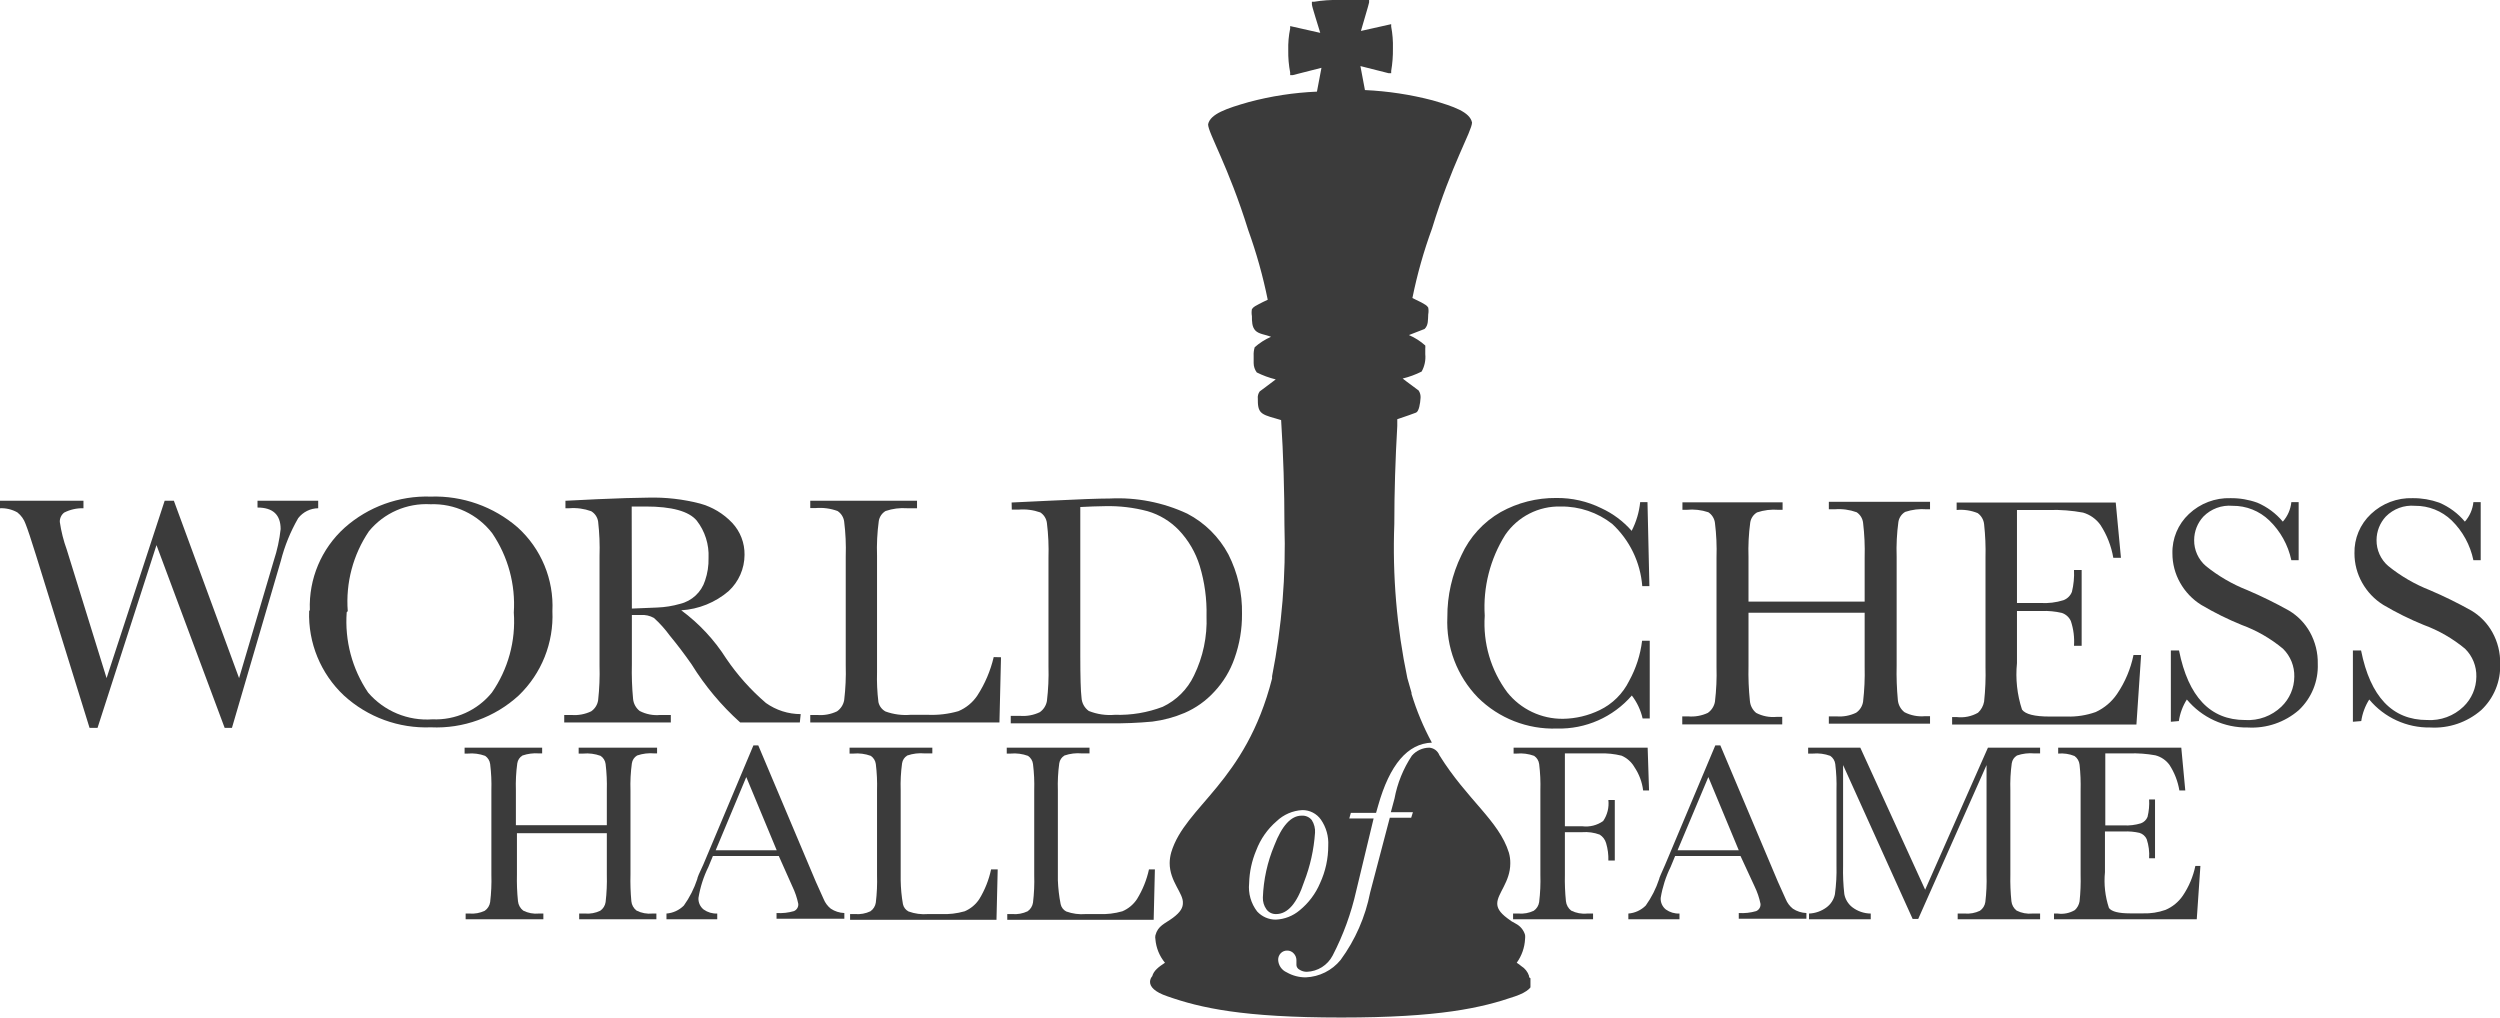 <svg xmlns="http://www.w3.org/2000/svg" xmlns:xlink="http://www.w3.org/1999/xlink" viewBox="0 0 143.78 58.52"><defs><style>.cls-1,.cls-2{fill:none;}.cls-1{clip-rule:evenodd;}.cls-3{clip-path:url(#clip-path);}.cls-4{clip-path:url(#clip-path-2);}.cls-5{fill:#3b3b3b;}.cls-6{clip-path:url(#clip-path-3);}.cls-7{clip-path:url(#clip-path-5);}.cls-8{clip-path:url(#clip-path-7);}.cls-9{clip-path:url(#clip-path-9);}.cls-10{clip-path:url(#clip-path-11);}.cls-11{clip-path:url(#clip-path-13);}.cls-12{clip-path:url(#clip-path-15);}.cls-13{clip-path:url(#clip-path-17);}.cls-14{clip-path:url(#clip-path-19);}.cls-15{clip-path:url(#clip-path-21);}.cls-16{clip-path:url(#clip-path-23);}.cls-17{clip-path:url(#clip-path-25);}.cls-18{clip-path:url(#clip-path-27);}.cls-19{clip-path:url(#clip-path-29);}.cls-20{clip-path:url(#clip-path-31);}.cls-21{clip-path:url(#clip-path-33);}.cls-22{clip-path:url(#clip-path-35);}.cls-23{isolation:isolate;}.cls-24{clip-path:url(#clip-path-37);}.cls-25{clip-path:url(#clip-path-38);}.cls-26{clip-path:url(#clip-path-39);}.cls-27{clip-path:url(#clip-path-40);}.cls-28{clip-path:url(#clip-path-42);}.cls-29{clip-path:url(#clip-path-44);}.cls-30{clip-path:url(#clip-path-45);}.cls-31{clip-path:url(#clip-path-47);}.cls-32{fill:#231f20;}</style><clipPath id="clip-path"><path class="cls-1" d="M13.34,41.86h-.42L9,31.35,5.61,41.86H5.15L2.07,31.93q-.42-1.35-.6-1.8A1.46,1.46,0,0,0,1,29.47a1.88,1.88,0,0,0-1-.24V28.8H4.8v.43a2.31,2.31,0,0,0-1.11.25.65.65,0,0,0-.25.54,8.06,8.06,0,0,0,.4,1.59L6.13,39,9.47,28.8H10L13.75,39l2-6.77a8.78,8.78,0,0,0,.39-1.8q0-1.24-1.33-1.24V28.8h3.49v.43a1.48,1.48,0,0,0-1.15.57,9.7,9.7,0,0,0-1,2.46Z"/></clipPath><clipPath id="clip-path-2"><rect class="cls-2" x="-135" y="-12.35" width="414" height="2943"/></clipPath><clipPath id="clip-path-3"><path class="cls-1" d="M17.82,35.09a6.07,6.07,0,0,1,2-4.74,7.11,7.11,0,0,1,4.95-1.79,7.28,7.28,0,0,1,5,1.77,6.1,6.1,0,0,1,2,4.82A6.33,6.33,0,0,1,29.83,40a7,7,0,0,1-5.05,1.83,7,7,0,0,1-5-1.83,6.36,6.36,0,0,1-2-4.86m2.16.07a7.3,7.3,0,0,0,1.23,4.62,4.45,4.45,0,0,0,3.7,1.54,4.17,4.17,0,0,0,3.42-1.54,7.16,7.16,0,0,0,1.26-4.6,7.28,7.28,0,0,0-1.24-4.56A4.28,4.28,0,0,0,24.76,29a4.27,4.27,0,0,0-3.54,1.55A7.23,7.23,0,0,0,20,35.15"/></clipPath><clipPath id="clip-path-5"><path class="cls-1" d="M46,41.55H42.57a15.37,15.37,0,0,1-2.8-3.35q-.6-.86-1.26-1.66a6.53,6.53,0,0,0-.9-1,1.34,1.34,0,0,0-.76-.17h-.51v2.83a16.75,16.75,0,0,0,.07,2,1,1,0,0,0,.38.69,2.13,2.13,0,0,0,1.18.23h.61v.43H32.45v-.43h.42A2.22,2.22,0,0,0,34,40.91a.94.94,0,0,0,.4-.64,14.37,14.37,0,0,0,.08-2V32a13.66,13.66,0,0,0-.08-2A.84.84,0,0,0,34,29.4a3,3,0,0,0-1.26-.17h-.22V28.8l1.83-.09q1.83-.08,2.91-.09a10.78,10.78,0,0,1,3,.34,4,4,0,0,1,1.85,1.11,2.63,2.63,0,0,1,.71,1.84A2.85,2.85,0,0,1,41.9,34a4.63,4.63,0,0,1-2.72,1.1,10.31,10.31,0,0,1,2.59,2.78,12.94,12.94,0,0,0,2.28,2.55,3.46,3.46,0,0,0,2,.64ZM36.34,35l1.46-.06a5.46,5.46,0,0,0,1.31-.21,2,2,0,0,0,1.44-1.34,3.71,3.71,0,0,0,.2-1.3,3.25,3.25,0,0,0-.68-2.15q-.68-.81-2.94-.81-.35,0-.8,0Z"/></clipPath><clipPath id="clip-path-7"><path class="cls-1" d="M57.57,37.8l-.09,3.75H46.6v-.43H47a2.22,2.22,0,0,0,1.14-.21,1,1,0,0,0,.41-.64,13.47,13.47,0,0,0,.09-2V32a12.8,12.8,0,0,0-.09-2,.86.86,0,0,0-.38-.61,2.94,2.94,0,0,0-1.26-.17H46.6V28.8h6.14v.43h-.57a3.12,3.12,0,0,0-1.24.16.82.82,0,0,0-.39.58,11.9,11.9,0,0,0-.1,2v6.68a11.38,11.38,0,0,0,.08,1.73.81.81,0,0,0,.41.54,3.41,3.41,0,0,0,1.44.19h1a5.5,5.5,0,0,0,1.75-.21,2.45,2.45,0,0,0,1.09-.9,7,7,0,0,0,.94-2.21Z"/></clipPath><clipPath id="clip-path-9"><path class="cls-1" d="M58.18,28.9l2.1-.1q2.63-.13,3.55-.13a9.42,9.42,0,0,1,4.45.87,5.63,5.63,0,0,1,2.37,2.35,7.24,7.24,0,0,1,.78,3.42A7.41,7.41,0,0,1,71,37.86a5.39,5.39,0,0,1-1.17,1.93A5,5,0,0,1,68.13,41a7,7,0,0,1-1.85.5,23.55,23.55,0,0,1-2.47.1H58.13v-.43h.53a2.22,2.22,0,0,0,1.14-.21,1,1,0,0,0,.41-.64,13.47,13.47,0,0,0,.09-2V32.08a12.91,12.91,0,0,0-.09-2,.85.85,0,0,0-.38-.61,3,3,0,0,0-1.26-.16h-.38Zm3.95.26v8.52q0,1.89.07,2.44a1,1,0,0,0,.42.77,3.26,3.26,0,0,0,1.5.22,7.09,7.09,0,0,0,2.75-.46,3.78,3.78,0,0,0,1.8-1.8,7.16,7.16,0,0,0,.72-3.42A9.17,9.17,0,0,0,69,32.55a5.22,5.22,0,0,0-1.2-2.06A4.09,4.09,0,0,0,66,29.4a8.69,8.69,0,0,0-2.44-.29Q62.86,29.12,62.13,29.16Z"/></clipPath><clipPath id="clip-path-11"><path class="cls-1" d="M34.9,47.92H29.73V50.3a12.06,12.06,0,0,0,.06,1.53.78.78,0,0,0,.3.54,1.63,1.63,0,0,0,.9.17h.26v.33H26.78v-.33H27a1.72,1.72,0,0,0,.88-.16.74.74,0,0,0,.31-.5,10.54,10.54,0,0,0,.07-1.58V45.46a10,10,0,0,0-.07-1.52.67.67,0,0,0-.29-.47,2.29,2.29,0,0,0-1-.13h-.18V43h4.46v.33h-.18a2.38,2.38,0,0,0-.95.12.63.63,0,0,0-.3.45,9.23,9.23,0,0,0-.08,1.56v2H34.9v-2a10.48,10.48,0,0,0-.07-1.52.66.66,0,0,0-.29-.47,2.29,2.29,0,0,0-1-.13h-.26V43h4.51v.33h-.15a2.41,2.41,0,0,0-1,.12.63.63,0,0,0-.3.45,9.27,9.27,0,0,0-.08,1.56V50.3a13,13,0,0,0,.05,1.53.77.77,0,0,0,.3.54,1.65,1.65,0,0,0,.91.17h.23v.33H33.31v-.33h.34a1.69,1.69,0,0,0,.87-.16.73.73,0,0,0,.31-.5,11,11,0,0,0,.07-1.58Z"/></clipPath><clipPath id="clip-path-13"><path class="cls-1" d="M44.79,49.23H41l-.26.63a6.32,6.32,0,0,0-.57,1.78.79.79,0,0,0,.3.67,1.26,1.26,0,0,0,.78.23v.33H38.33v-.33a1.59,1.59,0,0,0,1-.46,5.66,5.66,0,0,0,.77-1.52q0-.11.35-.84l2.88-6.85h.28l3.31,7.84.45,1a1.37,1.37,0,0,0,.41.55,1.51,1.51,0,0,0,.78.25v.33H44.66v-.33a2.9,2.9,0,0,0,1-.11.41.41,0,0,0,.25-.42,4.25,4.25,0,0,0-.34-1Zm-.12-.33-1.75-4.21L41.16,48.9Z"/></clipPath><clipPath id="clip-path-15"><path class="cls-1" d="M57.38,50l-.07,2.9H48.89v-.33h.29a1.72,1.72,0,0,0,.88-.16.74.74,0,0,0,.31-.5,10.51,10.51,0,0,0,.07-1.58V45.46a10,10,0,0,0-.07-1.52.67.67,0,0,0-.29-.47,2.29,2.29,0,0,0-1-.13h-.22V43h4.76v.33h-.44a2.42,2.42,0,0,0-1,.12.63.63,0,0,0-.3.45,9.21,9.21,0,0,0-.08,1.56v5.17A8.74,8.74,0,0,0,51.93,52a.62.62,0,0,0,.32.42,2.64,2.64,0,0,0,1.12.15h.75a4.24,4.24,0,0,0,1.36-.16,1.89,1.89,0,0,0,.84-.7A5.46,5.46,0,0,0,57,50Z"/></clipPath><clipPath id="clip-path-17"><path class="cls-1" d="M66.42,50l-.07,2.9H57.93v-.33h.29a1.72,1.72,0,0,0,.88-.16.74.74,0,0,0,.31-.5,10.42,10.42,0,0,0,.07-1.58V45.46a9.91,9.91,0,0,0-.07-1.52.66.66,0,0,0-.29-.47,2.29,2.29,0,0,0-1-.13h-.22V43h4.76v.33h-.44a2.41,2.41,0,0,0-1,.12.63.63,0,0,0-.3.45,9.21,9.21,0,0,0-.08,1.56v5.17A8.78,8.78,0,0,0,61,52a.62.62,0,0,0,.32.42,2.64,2.64,0,0,0,1.12.15h.75a4.24,4.24,0,0,0,1.36-.16,1.89,1.89,0,0,0,.84-.7A5.46,5.46,0,0,0,66.08,50Z"/></clipPath><clipPath id="clip-path-19"><path class="cls-1" d="M94.76,43l.08,2.46h-.34A3.06,3.06,0,0,0,94,44.12a1.57,1.57,0,0,0-.74-.66A4.56,4.56,0,0,0,92,43.33H90v4.19H91a1.71,1.71,0,0,0,1.2-.3,1.78,1.78,0,0,0,.3-1.21h.37v3.48h-.37a3.15,3.15,0,0,0-.13-1A.85.85,0,0,0,92,48a2.37,2.37,0,0,0-1-.14H90V50.3a12.21,12.21,0,0,0,.06,1.53.79.79,0,0,0,.3.54,1.67,1.67,0,0,0,.92.17h.34v.33h-4.6v-.33h.31a1.72,1.72,0,0,0,.88-.16.74.74,0,0,0,.31-.5,10.41,10.41,0,0,0,.07-1.58V45.46a9.9,9.9,0,0,0-.07-1.52.67.67,0,0,0-.29-.47,2.29,2.29,0,0,0-1-.13h-.18V43Z"/></clipPath><clipPath id="clip-path-21"><path class="cls-1" d="M100.1,49.23H96.34l-.26.63a6.32,6.32,0,0,0-.57,1.78.79.79,0,0,0,.3.67,1.26,1.26,0,0,0,.78.23v.33H93.65v-.33a1.59,1.59,0,0,0,1-.46,5.67,5.67,0,0,0,.77-1.52c0-.07.14-.35.35-.84l2.88-6.85h.29l3.31,7.84.45,1a1.37,1.37,0,0,0,.41.55,1.51,1.51,0,0,0,.78.25v.33H100v-.33a2.9,2.9,0,0,0,1-.11.41.41,0,0,0,.25-.42,4.25,4.25,0,0,0-.34-1ZM100,48.9l-1.75-4.21L96.48,48.9Z"/></clipPath><clipPath id="clip-path-23"><path class="cls-1" d="M110.72,51.17,114.33,43h3v.33H117a2.41,2.41,0,0,0-1,.12.63.63,0,0,0-.3.45,9.25,9.25,0,0,0-.08,1.56V50.3a12.21,12.21,0,0,0,.06,1.53.79.79,0,0,0,.3.54,1.65,1.65,0,0,0,.91.17h.44v.33h-4.74v-.33H113a1.7,1.7,0,0,0,.87-.16.74.74,0,0,0,.31-.5,10.51,10.51,0,0,0,.07-1.58V44l-3.93,8.85H110L106,44V49.8a11.65,11.65,0,0,0,.07,1.62,1.25,1.25,0,0,0,.45.75,1.78,1.78,0,0,0,1.07.37v.33h-3.55v-.33a1.81,1.81,0,0,0,1-.35,1.25,1.25,0,0,0,.49-.76,10.44,10.44,0,0,0,.09-1.67v-4.3a10.12,10.12,0,0,0-.07-1.52.67.67,0,0,0-.29-.47,2.29,2.29,0,0,0-1-.13h-.27V43h3Z"/></clipPath><clipPath id="clip-path-25"><path class="cls-1" d="M126.2,49.8h.35l-.21,3.07h-8.21v-.33h.2a1.54,1.54,0,0,0,1-.2.88.88,0,0,0,.27-.5,11.54,11.54,0,0,0,.06-1.54V45.46a11,11,0,0,0-.06-1.48.7.7,0,0,0-.29-.5,2,2,0,0,0-.94-.14V43h7.08l.23,2.46h-.34a3.86,3.86,0,0,0-.57-1.47,1.45,1.45,0,0,0-.81-.55,7.07,7.07,0,0,0-1.51-.11h-1.37v4.14h1.05a2.86,2.86,0,0,0,1-.12.65.65,0,0,0,.38-.37,3.41,3.41,0,0,0,.09-1h.34v3.38h-.34a2.87,2.87,0,0,0-.14-1.1.67.67,0,0,0-.41-.36,3.36,3.36,0,0,0-.9-.08h-1.09v2.34a5,5,0,0,0,.23,2.06q.23.31,1.22.31h.74a3.53,3.53,0,0,0,1.29-.2,2.29,2.29,0,0,0,1-.82,4.81,4.81,0,0,0,.72-1.71"/></clipPath><clipPath id="clip-path-27"><path class="cls-1" d="M94.47,36.85h.41v4.47h-.41A3.43,3.43,0,0,0,93.85,40a5.51,5.51,0,0,1-4.31,1.9A6.16,6.16,0,0,1,85,40.12a6.23,6.23,0,0,1-1.76-4.63,8,8,0,0,1,.81-3.56,5.47,5.47,0,0,1,2.26-2.48,6.46,6.46,0,0,1,3.19-.81,5.7,5.7,0,0,1,2.6.59,5.22,5.22,0,0,1,1.74,1.3,4.63,4.63,0,0,0,.49-1.65h.42l.11,4.83h-.41a5.46,5.46,0,0,0-1.73-3.58,4.71,4.71,0,0,0-2.95-1,3.75,3.75,0,0,0-3.2,1.63,7.82,7.82,0,0,0-1.18,4.65,6.63,6.63,0,0,0,1.29,4.4,4.05,4.05,0,0,0,3.22,1.53,5,5,0,0,0,2.1-.5,3.66,3.66,0,0,0,1.7-1.69,6.33,6.33,0,0,0,.74-2.3"/></clipPath><clipPath id="clip-path-29"><path class="cls-1" d="M107.24,35.24h-6.68v3.07a15.67,15.67,0,0,0,.08,2A1,1,0,0,0,101,41a2.11,2.11,0,0,0,1.17.23h.33v.43H96.75V41.2h.33A2.22,2.22,0,0,0,98.22,41a1,1,0,0,0,.41-.64,13.55,13.55,0,0,0,.09-2V32.07a12.87,12.87,0,0,0-.09-2,.86.86,0,0,0-.38-.61A3,3,0,0,0,97,29.32h-.24v-.43h5.76v.43h-.24a3.1,3.1,0,0,0-1.23.15.82.82,0,0,0-.39.58,11.94,11.94,0,0,0-.1,2V34.6h6.68V32.07a13.63,13.63,0,0,0-.09-2,.85.85,0,0,0-.37-.61,3,3,0,0,0-1.26-.17h-.34v-.43H111v.43h-.19a3.14,3.14,0,0,0-1.24.15.82.82,0,0,0-.39.58,11.93,11.93,0,0,0-.1,2v6.25a16.83,16.83,0,0,0,.07,2,1,1,0,0,0,.38.69,2.14,2.14,0,0,0,1.17.23H111v.43h-5.82V41.2h.44a2.19,2.19,0,0,0,1.13-.21.94.94,0,0,0,.4-.64,14.35,14.35,0,0,0,.09-2Z"/></clipPath><clipPath id="clip-path-31"><path class="cls-1" d="M122.69,37.67h.45l-.27,4h-10.6v-.43h.26a2,2,0,0,0,1.23-.25,1.14,1.14,0,0,0,.35-.64,14.87,14.87,0,0,0,.08-2V32.07a14.18,14.18,0,0,0-.08-1.92.9.9,0,0,0-.37-.64,2.59,2.59,0,0,0-1.21-.18v-.43h9.15l.3,3.18h-.44a5,5,0,0,0-.74-1.89,1.87,1.87,0,0,0-1-.71,9.23,9.23,0,0,0-1.94-.15H116v5.35h1.36a3.69,3.69,0,0,0,1.31-.16.84.84,0,0,0,.49-.48,4.37,4.37,0,0,0,.12-1.26h.44v4.36h-.44a3.71,3.71,0,0,0-.18-1.42.87.87,0,0,0-.52-.47,4.37,4.37,0,0,0-1.17-.11H116v3a6.49,6.49,0,0,0,.29,2.67q.29.4,1.58.4h1a4.53,4.53,0,0,0,1.66-.26,3,3,0,0,0,1.24-1.06,6.19,6.19,0,0,0,.93-2.21"/></clipPath><clipPath id="clip-path-33"><path class="cls-1" d="M124.85,41.51v-4.1h.47q.8,4,3.8,4a2.77,2.77,0,0,0,2.09-.77,2.41,2.41,0,0,0,.74-1.72,2.18,2.18,0,0,0-.65-1.61,8.08,8.08,0,0,0-2.38-1.37,17.58,17.58,0,0,1-2.32-1.15,3.53,3.53,0,0,1-1.22-1.28,3.41,3.41,0,0,1-.44-1.68,3,3,0,0,1,.95-2.27,3.34,3.34,0,0,1,2.4-.91,4.41,4.41,0,0,1,1.53.26A3.91,3.91,0,0,1,131.29,30a2,2,0,0,0,.49-1.12h.42v3.34h-.42a4.47,4.47,0,0,0-1.27-2.29,3,3,0,0,0-2.11-.84,2.1,2.1,0,0,0-1.68.62,2,2,0,0,0-.53,1.35,1.94,1.94,0,0,0,.67,1.49,9.11,9.11,0,0,0,2.39,1.39,24.8,24.8,0,0,1,2.4,1.18,3.34,3.34,0,0,1,1.2,1.24,3.6,3.6,0,0,1,.45,1.82,3.48,3.48,0,0,1-1.09,2.66,4.11,4.11,0,0,1-2.93,1,4.47,4.47,0,0,1-3.51-1.61,3.17,3.17,0,0,0-.46,1.24Z"/></clipPath><clipPath id="clip-path-35"><rect class="cls-2" x="135.32" y="28.65" width="8.47" height="13.22"/></clipPath><clipPath id="clip-path-37"><rect class="cls-2" x="135" y="28.65" width="9" height="14"/></clipPath><clipPath id="clip-path-38"><path class="cls-1" d="M135.32,41.51v-4.1h.47q.8,4,3.8,4a2.77,2.77,0,0,0,2.09-.77,2.41,2.41,0,0,0,.74-1.72,2.18,2.18,0,0,0-.65-1.61,8.08,8.08,0,0,0-2.38-1.37,17.59,17.59,0,0,1-2.32-1.15,3.52,3.52,0,0,1-1.22-1.28,3.42,3.42,0,0,1-.44-1.68,3,3,0,0,1,.95-2.27,3.34,3.34,0,0,1,2.4-.91,4.42,4.42,0,0,1,1.53.26A3.92,3.92,0,0,1,141.76,30a2,2,0,0,0,.49-1.12h.42v3.34h-.42A4.47,4.47,0,0,0,141,29.93a3,3,0,0,0-2.11-.84,2.1,2.1,0,0,0-1.68.62,2,2,0,0,0-.53,1.35,1.94,1.94,0,0,0,.67,1.49,9.11,9.11,0,0,0,2.39,1.39,24.7,24.7,0,0,1,2.4,1.18,3.34,3.34,0,0,1,1.2,1.24,3.59,3.59,0,0,1,.45,1.82,3.48,3.48,0,0,1-1.09,2.66,4.11,4.11,0,0,1-2.93,1,4.47,4.47,0,0,1-3.51-1.61,3.19,3.19,0,0,0-.46,1.24Z"/></clipPath><clipPath id="clip-path-39"><rect class="cls-2" x="135" y="27.65" width="9" height="15"/></clipPath><clipPath id="clip-path-40"><path class="cls-1" d="M75.63,47.91a1.22,1.22,0,0,0-.19-.75.69.69,0,0,0-.58-.25q-.91,0-1.57,1.71a8.55,8.55,0,0,0-.66,3,1.1,1.1,0,0,0,.2.67.66.66,0,0,0,.56.28q1,0,1.61-1.85a9.61,9.61,0,0,0,.63-2.83"/></clipPath><clipPath id="clip-path-42"><rect class="cls-2" x="66.03" width="21.99" height="58.52"/></clipPath><clipPath id="clip-path-44"><rect class="cls-2" x="66" y="-0.35" width="23" height="59"/></clipPath><clipPath id="clip-path-45"><path class="cls-1" d="M87.94,56.2s0,0,0-.07a1.05,1.05,0,0,0-.45-.57h0a2.17,2.17,0,0,0-.26-.19A2.56,2.56,0,0,0,87.71,54a1,1,0,0,0,0-.23,1.06,1.06,0,0,0-.52-.64v0h0a2.62,2.62,0,0,1-.5-.32c-.47-.35-.58-.61-.58-.85,0-.57.75-1.24.75-2.3a2.14,2.14,0,0,0-.08-.62c-.57-1.84-2.41-3.05-4-5.61h0A.67.67,0,0,0,82.2,43a1.34,1.34,0,0,0-1,.46,6.68,6.68,0,0,0-1,2.47l-.21.78h1.27l-.1.32H79.93L78.8,51.33a9.73,9.73,0,0,1-1.7,3.88,2.73,2.73,0,0,1-2,1A2.18,2.18,0,0,1,74,55.92a.82.82,0,0,1-.49-.71.53.53,0,0,1,.15-.39.49.49,0,0,1,.36-.15.49.49,0,0,1,.39.17.56.56,0,0,1,.15.37,1.35,1.35,0,0,1,0,.18v.12a.32.32,0,0,0,.18.26.75.75,0,0,0,.42.12,1.74,1.74,0,0,0,1.48-.93,15.4,15.4,0,0,0,1.36-3.73L79,47.07H77.6l.09-.32h1.45l.12-.42q1-3.54,3.09-3.62a15,15,0,0,1-1.17-2.8v-.07h0L80.94,39a36.51,36.51,0,0,1-.75-8.87c0-1.81.06-3.73.17-5.63,0-.13,0-.26,0-.39.47-.16.91-.31,1.08-.38s.24-.53.26-.85a.69.69,0,0,0-.11-.42c-.13-.11-.62-.45-.92-.69a5.14,5.14,0,0,0,1.09-.4,1.7,1.7,0,0,0,.21-1c0-.1,0-.18,0-.26v-.06h0a.78.78,0,0,0,0-.18,3.47,3.47,0,0,0-.94-.6l.9-.35c.23-.22.19-.54.21-.84a1.05,1.05,0,0,0,0-.39c-.09-.15-.21-.18-.4-.3l-.51-.25a27.39,27.39,0,0,1,1.13-4c1.13-3.7,2.28-5.57,2.3-6.09h0c-.12-.61-1.06-.93-2.27-1.28a18.81,18.81,0,0,0-3.89-.59c-.09-.46-.2-1.06-.26-1.38l1.62.41.15,0,0-.13a7.1,7.1,0,0,0,.1-1.3,5.89,5.89,0,0,0-.1-1.25l0-.14-1.74.39c.13-.47.45-1.51.47-1.64l0-.15-.14,0A8.52,8.52,0,0,0,77,0a7.5,7.5,0,0,0-1.42.1l-.13,0,0,.15c0,.13.34,1.16.48,1.64l-1.73-.39,0,.14a5.47,5.47,0,0,0-.11,1.25,6.16,6.16,0,0,0,.11,1.28l0,.15.15,0L76,3.9c-.06.32-.17.92-.26,1.37a18.12,18.12,0,0,0-3.92.6c-1.26.36-2.22.68-2.34,1.28v0c0,.5,1.16,2.39,2.31,6.09a28.4,28.4,0,0,1,1.12,4c-.18.08-.36.17-.51.25s-.31.15-.4.29a1.12,1.12,0,0,0,0,.4c0,.3,0,.62.2.83s.58.23.9.36a3.58,3.58,0,0,0-.94.6,1.45,1.45,0,0,0-.06.5c0,.15,0,.29,0,.41a.91.91,0,0,0,.18.54,5.22,5.22,0,0,0,1.09.4c-.29.23-.78.58-.92.69a.59.59,0,0,0-.11.42c0,.33,0,.66.25.84s.62.24,1.09.39c.13,2,.19,4.1.19,6a38.74,38.74,0,0,1-.71,8.73h0a1.31,1.31,0,0,1,0,.13c-1.53,6-5,7.33-5.8,10a2.35,2.35,0,0,0-.09.62c0,1.06.8,1.74.76,2.3,0,.25-.12.51-.58.85s-.85.44-1,1a.55.55,0,0,0,0,.23,2.43,2.43,0,0,0,.55,1.35c-.35.23-.65.45-.73.77a.51.51,0,0,0-.13.33c0,.28.26.58,1,.83,1.91.67,4.33,1.22,10,1.22h0c5.64,0,8.06-.55,10-1.22.75-.26,1-.55,1-.83A.48.48,0,0,0,87.94,56.2Zm-7-36.54h0ZM72.3,52.42a2.28,2.28,0,0,1-.46-1.62,5.2,5.2,0,0,1,.41-1.9,4.13,4.13,0,0,1,1.17-1.67,2.32,2.32,0,0,1,1.48-.64,1.29,1.29,0,0,1,1.07.55,2.39,2.39,0,0,1,.42,1.49,5.12,5.12,0,0,1-.47,2.16,4.05,4.05,0,0,1-1.17,1.56,2.28,2.28,0,0,1-1.38.54A1.45,1.45,0,0,1,72.3,52.42Z"/></clipPath><clipPath id="clip-path-47"><path class="cls-1" d="M82.35,42.71h0c.16.24.33.47.5.69-.17-.22-.34-.45-.5-.69"/></clipPath></defs><title>Artboard 5</title><g id="Navigation"><g class="cls-3"><g class="cls-4"><rect class="cls-5" x="-5" y="23.8" width="28.25" height="23.06"/></g></g><g class="cls-6"><g class="cls-4"><rect class="cls-5" x="12.82" y="23.56" width="23.93" height="23.22"/></g></g><g class="cls-7"><g class="cls-4"><rect class="cls-5" x="27.45" y="23.62" width="23.56" height="22.93"/></g></g><g class="cls-8"><g class="cls-4"><rect class="cls-5" x="41.6" y="23.8" width="20.97" height="22.75"/></g></g><g class="cls-9"><g class="cls-4"><rect class="cls-5" x="53.13" y="23.67" width="23.31" height="22.88"/></g></g><g class="cls-10"><g class="cls-4"><rect class="cls-5" x="21.78" y="38" width="21.04" height="19.87"/></g></g><g class="cls-11"><g class="cls-4"><rect class="cls-5" x="33.33" y="37.86" width="20.22" height="20.01"/></g></g><g class="cls-12"><g class="cls-4"><rect class="cls-5" x="43.89" y="38" width="18.49" height="19.87"/></g></g><g class="cls-13"><g class="cls-4"><rect class="cls-5" x="52.93" y="38" width="18.49" height="19.87"/></g></g><g class="cls-14"><g class="cls-4"><rect class="cls-5" x="82.05" y="38" width="17.78" height="19.87"/></g></g><g class="cls-15"><g class="cls-4"><rect class="cls-5" x="88.65" y="37.86" width="20.22" height="20.01"/></g></g><g class="cls-16"><g class="cls-4"><rect class="cls-5" x="99.07" y="38" width="23.3" height="19.87"/></g></g><g class="cls-17"><g class="cls-4"><rect class="cls-5" x="113.14" y="38" width="18.42" height="19.87"/></g></g><g class="cls-18"><g class="cls-4"><rect class="cls-5" x="78.24" y="23.65" width="21.63" height="23.22"/></g></g><g class="cls-19"><g class="cls-4"><rect class="cls-5" x="91.75" y="23.89" width="24.25" height="22.75"/></g></g><g class="cls-20"><g class="cls-4"><rect class="cls-5" x="107.27" y="23.89" width="20.87" height="22.75"/></g></g><g class="cls-21"><g class="cls-4"><rect class="cls-5" x="119.85" y="23.65" width="18.47" height="23.22"/></g></g><g class="cls-22"><g class="cls-4"><g class="cls-23"><g class="cls-24"><g class="cls-25"><g class="cls-26"><rect class="cls-5" x="130.32" y="23.65" width="18.47" height="23.22"/></g></g></g></g></g></g><g class="cls-27"><g class="cls-4"><rect class="cls-5" x="67.62" y="41.9" width="13.01" height="15.68"/></g></g><g class="cls-28"><g class="cls-4"><g class="cls-23"><g class="cls-29"><g class="cls-30"><g class="cls-29"><rect class="cls-5" x="61.03" y="-5" width="31.99" height="68.52"/></g></g></g></g></g></g><g class="cls-31"><g class="cls-4"><rect class="cls-32" x="77.35" y="37.71" width="10.5" height="10.69"/></g></g></g></svg>